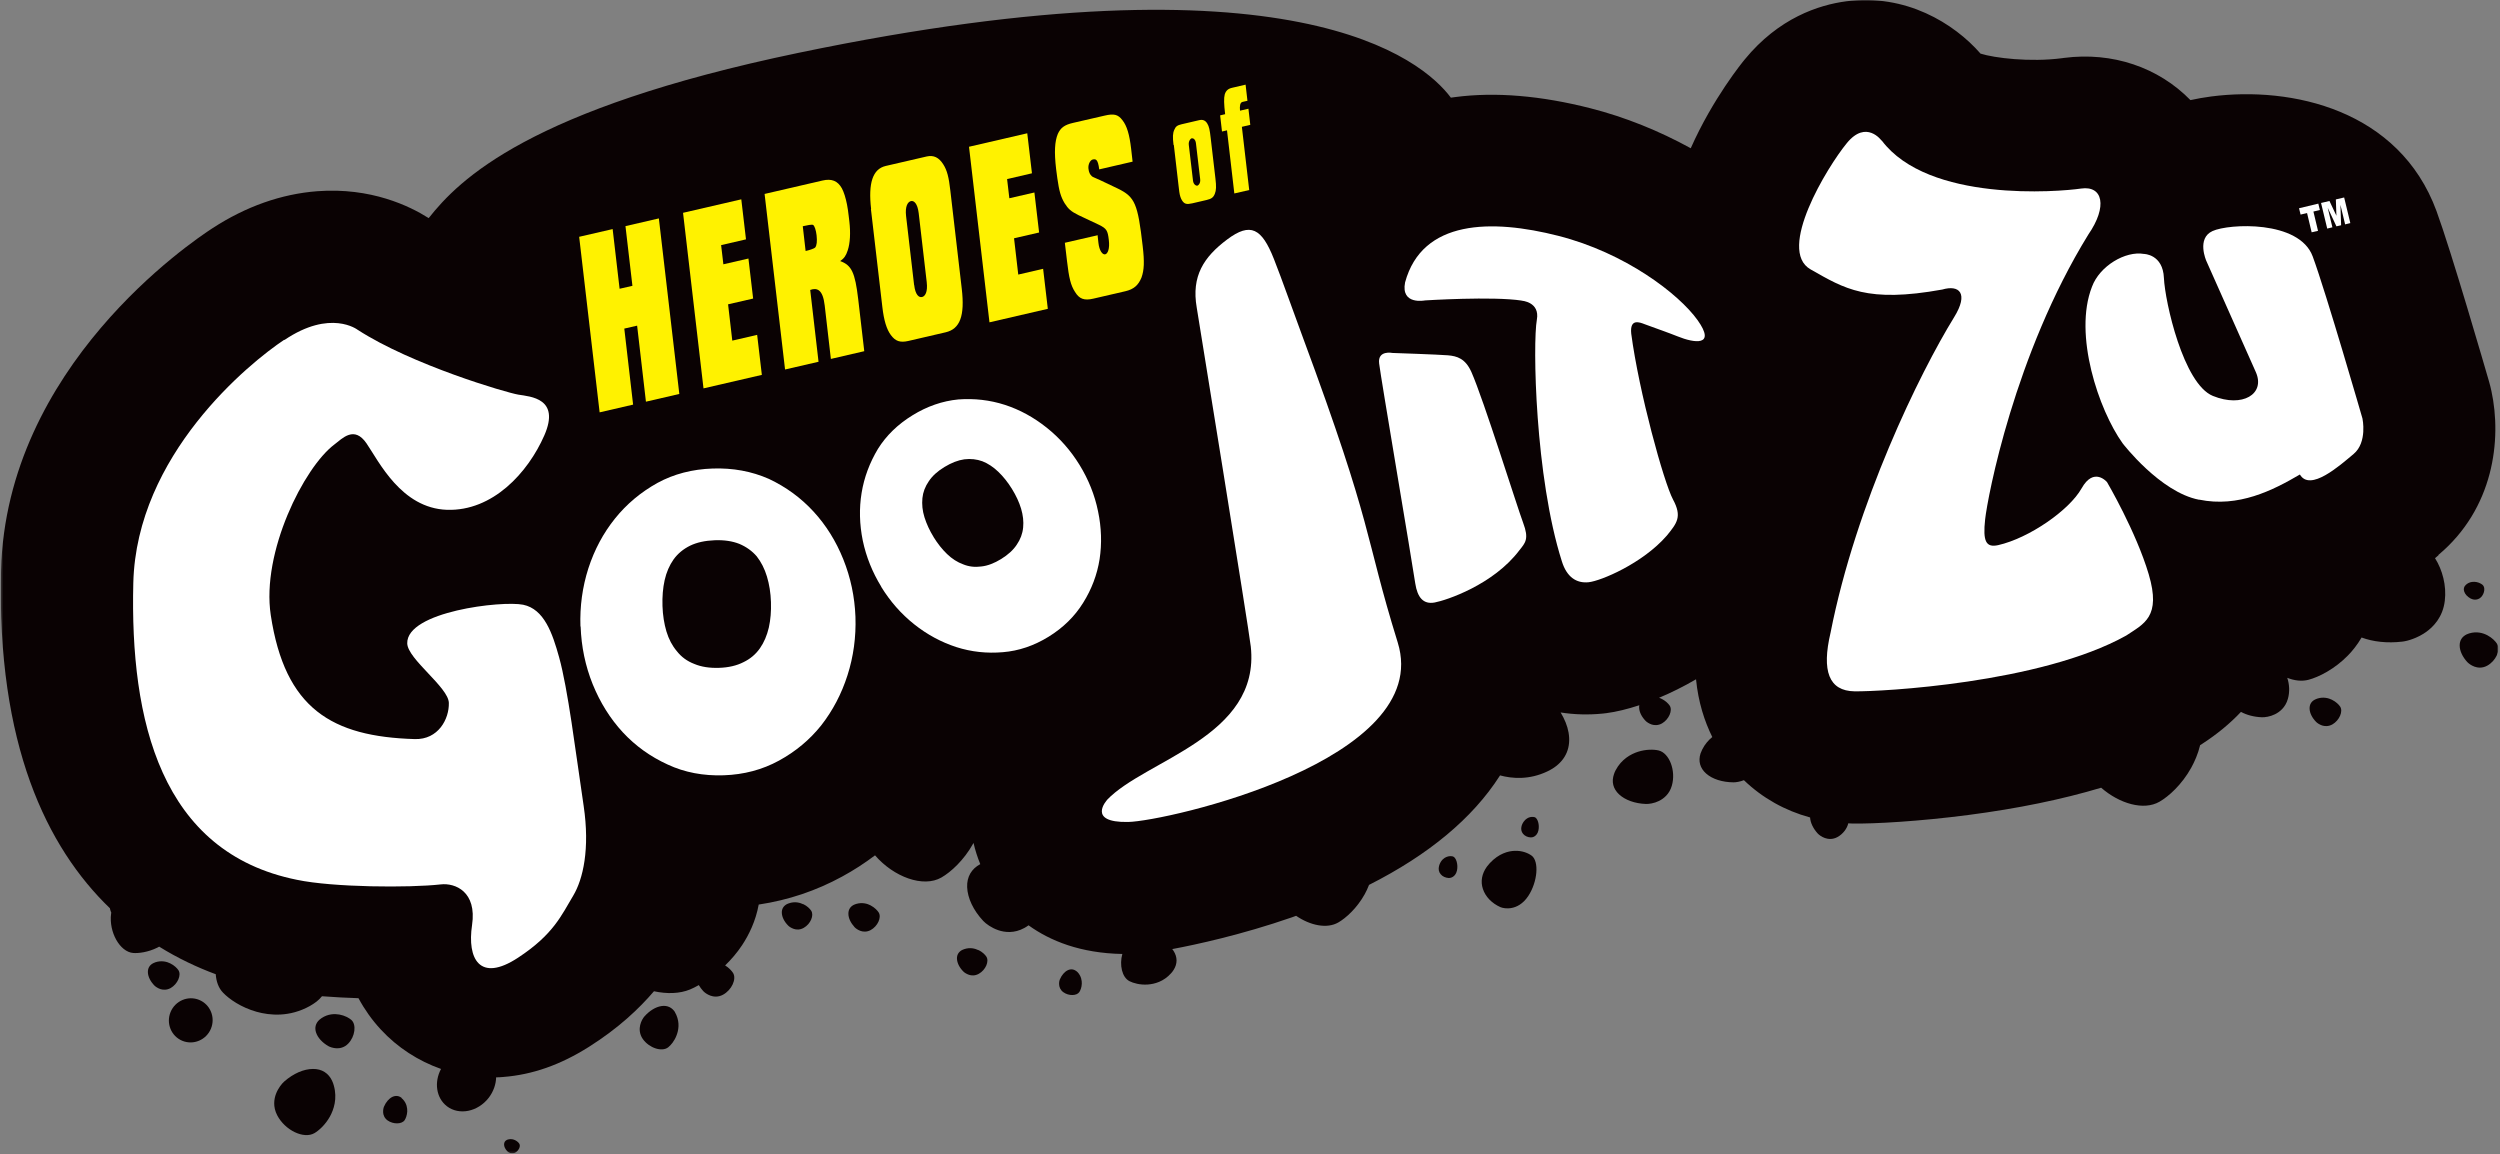 <svg width="1081" height="499" viewBox="0 0 1081 499" fill="none" xmlns="http://www.w3.org/2000/svg">
<rect x="0" y="0" width="1081" height="499" fill="#808080" stroke="none"/>
<g clip-path="url(#clip0_5003_18418)">
<mask id="mask0_5003_18418" style="mask-type:luminance" maskUnits="userSpaceOnUse" x="0" y="0" width="1081" height="499">
<path d="M1080.33 0H0.328V498.771H1080.33V0Z" fill="white"/>
</mask>
<g mask="url(#mask0_5003_18418)">
<path d="M143.664 467.46C142.097 464.033 139.176 462.171 135.323 462.214C131.344 462.214 126.815 464.202 122.92 467.63C121.861 468.56 120.296 470.507 119.365 472.918C118.518 475.118 117.925 478.545 119.872 482.269C123.259 488.743 131.344 492.636 135.959 489.97C137.906 488.827 140.658 486.374 142.647 482.819C144.298 479.815 145.949 475.076 144.34 469.364C144.171 468.687 143.917 468.052 143.664 467.502V467.46Z" fill="#0A0203"/>
<path d="M91.215 444.792C93.225 439.908 90.947 434.342 86.126 432.358C81.305 430.375 75.766 432.726 73.755 437.61C71.744 442.494 74.022 448.06 78.844 450.044C83.665 452.027 89.204 449.676 91.215 444.792Z" fill="#0A0203"/>
<path d="M717.149 324.488C715.16 324.023 711.773 323.938 708.217 325.081C705.254 326.054 701.147 328.212 698.607 333.036C698.311 333.586 698.057 334.178 697.888 334.728C696.745 338.029 697.507 341.074 700.089 343.487C702.714 345.941 706.947 347.464 711.689 347.633C712.958 347.675 715.244 347.38 717.361 346.322C719.308 345.348 721.848 343.445 722.906 339.721C724.769 333.289 721.848 325.588 717.149 324.488Z" fill="#0A0203"/>
<path d="M423.067 410.849C421.669 410.171 419.468 409.536 416.885 410.425C416.59 410.51 416.293 410.636 416.039 410.763C414.515 411.568 413.711 412.879 413.795 414.614C413.88 416.391 414.854 418.379 416.504 420.03C416.928 420.495 417.86 421.13 419.002 421.511C420.018 421.849 421.584 422.019 423.278 421.045C426.199 419.395 427.807 415.671 426.495 413.641C425.945 412.794 424.759 411.61 423.109 410.805L423.067 410.849Z" fill="#0A0203"/>
<path d="M347.331 391.003C345.935 390.325 343.733 389.691 341.151 390.58C340.854 390.664 340.558 390.791 340.304 390.917C338.78 391.722 337.975 393.033 338.061 394.768C338.145 396.546 339.119 398.534 340.77 400.184C341.193 400.65 342.124 401.284 343.268 401.665C344.283 402.004 345.85 402.173 347.544 401.2C350.464 399.549 352.073 395.826 350.76 393.795C350.21 392.949 349.025 391.764 347.374 390.961L347.331 391.003Z" fill="#0A0203"/>
<path d="M376.501 391.511C375.062 390.749 372.818 390.073 370.152 390.876C369.855 390.96 369.558 391.088 369.262 391.215C367.654 391.976 366.807 393.373 366.849 395.15C366.849 397.011 367.865 399.085 369.516 400.905C369.939 401.369 370.871 402.089 372.056 402.512C373.114 402.893 374.723 403.105 376.459 402.174C379.506 400.524 381.242 396.715 379.972 394.6C379.422 393.711 378.236 392.442 376.543 391.554L376.501 391.511Z" fill="#0A0203"/>
<path d="M222.829 493.061C222.109 492.68 220.967 492.341 219.612 492.722C219.442 492.764 219.315 492.806 219.189 492.891C218.384 493.272 217.961 493.949 217.961 494.88C217.961 495.811 218.469 496.869 219.315 497.757C219.527 498.011 219.993 498.349 220.586 498.561C221.093 498.73 221.94 498.857 222.787 498.391C224.311 497.546 225.2 495.641 224.565 494.584C224.311 494.118 223.676 493.484 222.829 493.061Z" fill="#0A0203"/>
<path d="M146.758 438.689C144.811 438.35 141.89 438.308 139.012 440.255C138.673 440.466 138.376 440.72 138.08 440.974C136.472 442.455 135.963 444.401 136.683 446.517C137.403 448.675 139.308 450.79 141.932 452.314C142.652 452.737 144.007 453.202 145.489 453.286C146.843 453.329 148.875 453.033 150.568 451.256C153.532 448.209 154.209 443.047 151.923 441.016C150.949 440.17 149.087 439.112 146.758 438.689Z" fill="#0A0203"/>
<path d="M1066.69 252.518C1066.69 252.518 1066.36 252.771 1066.23 252.898C1065.39 253.66 1065.14 254.676 1065.52 255.776C1065.89 256.918 1066.87 258.018 1068.26 258.779C1068.65 258.992 1069.32 259.245 1070.12 259.287C1070.85 259.287 1071.86 259.161 1072.8 258.229C1074.36 256.621 1074.7 253.956 1073.47 252.898C1072.96 252.475 1071.99 251.883 1070.77 251.671C1069.75 251.502 1068.22 251.46 1066.74 252.475L1066.69 252.518Z" fill="#0A0203"/>
<path d="M1079.77 278.454C1079.1 277.354 1077.62 275.788 1075.54 274.688C1073.76 273.757 1070.97 272.869 1067.67 273.885C1067.28 274.012 1066.91 274.138 1066.57 274.307C1064.58 275.281 1063.52 276.973 1063.56 279.173C1063.6 281.458 1064.79 284.039 1066.86 286.282C1067.42 286.874 1068.56 287.763 1070 288.271C1071.31 288.735 1073.3 289.032 1075.46 287.847C1079.18 285.816 1081.38 281.078 1079.77 278.454Z" fill="#0A0203"/>
<path d="M77.159 419.522C76.567 418.634 75.339 417.406 73.603 416.561C72.164 415.842 69.836 415.206 67.169 416.095C66.872 416.18 66.576 416.306 66.28 416.476C64.671 417.28 63.867 418.676 63.951 420.496C64.036 422.357 65.052 424.388 66.788 426.165C67.253 426.631 68.227 427.307 69.37 427.688C70.428 428.027 72.079 428.196 73.815 427.223C76.821 425.488 78.514 421.596 77.159 419.522Z" fill="#0A0203"/>
<path d="M1008.32 302.572C1006.88 301.853 1004.55 301.218 1001.89 302.107C1001.59 302.192 1001.29 302.318 1001 302.487C999.39 303.292 998.586 304.687 998.67 306.508C998.755 308.369 999.771 310.4 1001.51 312.177C1001.97 312.643 1002.95 313.319 1004.09 313.7C1005.15 314.038 1006.8 314.207 1008.53 313.235C1011.54 311.5 1013.24 307.608 1011.88 305.534C1011.29 304.645 1010.06 303.418 1008.32 302.572Z" fill="#0A0203"/>
<path d="M1054.37 239.95C1078.26 219.937 1081.85 190.15 1077.28 169.035C1076.98 167.724 1076.69 166.413 1076.31 165.143C1074.61 159.304 1059.92 108.615 1053.53 91.225C1037.4 47.432 990.961 37.192 956.079 41.72C952.945 42.143 949.983 42.651 947.146 43.285C933.346 29.153 913.449 22.299 892.409 25.049L891.52 25.176C877.721 26.953 862.438 25.091 856.384 23.187C844.87 9.986 823.957 -2.792 798.388 0.551C786.45 2.116 769.136 7.744 754.404 25.726C753.558 26.741 740.646 42.524 731.079 64.103C717.405 56.571 702.589 50.605 687.814 46.84C666.309 41.339 646.581 39.689 629.225 41.974C628.59 42.058 627.997 42.143 627.363 42.228C615.043 25.768 559.46 -21.79 345.255 22.849C228.713 47.136 198.529 77.685 185.363 94.313C185.279 94.271 185.236 94.229 185.152 94.186C177.193 89.151 160.43 80.943 137.231 82.678C121.652 83.862 106.328 89.278 91.892 98.671C82.833 104.553 2.696 158.415 0.453 246.636C-1.452 321.823 20.18 366.378 47.527 392.738C47.527 392.865 47.569 392.992 47.612 393.162C47.739 393.669 47.908 394.176 48.12 394.642C48.12 394.812 48.035 394.938 48.035 395.107C47.019 403.063 51.845 411.609 57.602 412.075C60.015 412.244 64.037 411.736 68.059 409.748C68.313 409.62 68.567 409.451 68.821 409.324C76.991 414.402 85.288 418.294 93.289 421.257C93.501 424.429 94.517 427.264 96.464 429.253C99.089 432.003 104.296 435.643 110.984 437.504C116.614 439.07 125.123 439.915 133.972 435.007C135.029 434.415 135.961 433.78 136.807 433.146C137.738 432.427 138.543 431.622 139.221 430.777C144.681 431.2 150.058 431.453 155.01 431.622C157.677 436.573 160.895 441.101 164.663 445.163C171.901 452.99 180.876 458.745 190.698 462.214C187.65 467.926 188.581 474.739 193.238 478.335C198.529 482.396 206.614 480.746 211.313 474.696C213.388 471.989 214.447 468.857 214.531 465.852C215.547 465.852 216.562 465.768 217.579 465.684C230.236 464.71 242.344 460.437 254.663 452.652C267.447 444.57 276.337 436.15 282.772 428.619C288.487 429.845 293.905 429.676 298.351 427.857C299.535 427.35 300.848 426.714 302.16 425.953C302.669 426.842 303.303 427.687 304.066 428.534C304.616 429.126 305.759 430.014 307.198 430.522C308.51 430.988 310.5 431.284 312.659 430.1C316.384 428.069 318.585 423.329 316.977 420.707C316.384 419.775 315.198 418.464 313.548 417.449C316.173 414.909 318.713 411.99 320.914 408.648C323.834 404.205 326.756 398.323 328.068 391.13C340.811 389.227 352.918 385.164 364.136 379.029C369.131 376.321 373.872 373.233 378.359 369.847C386.445 379.198 399.23 383.98 407.104 379.41C411.083 377.126 416.756 372.047 420.82 364.728C420.862 364.643 420.905 364.559 420.947 364.474C421.667 367.605 422.64 370.652 423.868 373.655C420.058 375.687 418.026 379.156 418.196 383.599C418.365 388.338 420.905 393.669 425.138 398.197C426.281 399.423 428.694 401.2 431.657 402.216C434.366 403.147 438.514 403.697 442.96 401.243C443.595 400.905 444.146 400.524 444.738 400.1C454.136 406.87 467.217 412.159 485.293 412.498C483.981 417.279 485.166 422.61 488.384 424.26C490.035 425.107 492.997 425.953 496.342 425.699C499.178 425.487 503.2 424.472 506.459 420.749C506.84 420.326 507.179 419.86 507.476 419.394C509.169 416.729 509.169 413.852 507.433 411.144C507.263 410.89 507.094 410.636 506.883 410.382C517.043 408.478 536.727 404.247 558.571 396.673C559.206 396.462 559.799 396.208 560.434 395.996C566.572 400.185 573.769 401.708 578.679 398.873C581.982 396.97 586.723 392.738 590.11 386.645C590.744 385.461 591.422 384.106 591.972 382.626C617.753 369.594 636.719 353.853 648.487 335.49C648.529 335.406 648.571 335.363 648.614 335.279C653.947 336.717 661.229 337.267 669.018 333.587C670.077 333.079 671.05 332.529 671.939 331.936C677.146 328.382 679.347 323.093 678.247 316.746C677.739 313.869 676.554 310.95 674.818 308.072C680.744 309.003 686.84 309.172 693.148 308.538L694.587 308.369C698.863 307.819 703.689 306.634 708.853 304.942C708.769 305.322 708.727 305.703 708.769 306.084C708.853 307.945 709.87 309.976 711.606 311.753C712.071 312.219 713.045 312.896 714.188 313.277C715.246 313.615 716.897 313.785 718.633 312.811C721.638 311.077 723.332 307.184 721.977 305.11C721.384 304.222 720.156 302.995 718.421 302.149C718.125 301.979 717.744 301.852 717.363 301.726C722.612 299.525 727.988 296.86 733.365 293.728C734.338 303.671 737.047 311.922 740.392 318.693C738.783 320.004 737.217 321.739 736.031 324.108C735.735 324.701 735.524 325.251 735.311 325.801C734.253 329.102 735.1 332.148 737.725 334.475C740.434 336.887 744.752 338.241 749.578 338.283C750.636 338.283 752.33 338.029 754.066 337.353C762.066 345.052 771.803 350.511 782.682 353.473C782.809 355.716 783.995 358.211 785.942 360.369C786.493 360.962 787.635 361.851 789.075 362.358C790.387 362.824 792.376 363.12 794.535 361.935C796.907 360.624 798.684 358.254 799.192 356.011C799.785 356.011 800.378 356.096 800.97 356.096C810.242 356.266 829.884 355.166 851.008 352.415C872.514 349.623 891.732 345.646 908.539 340.61C916.497 347.549 926.995 350.595 933.769 346.66C937.748 344.376 943.421 339.298 947.485 331.979C948.924 329.355 950.406 326.055 951.338 322.204L952.142 321.697C958.872 317.338 964.418 312.685 968.991 307.819C971.487 309.172 974.621 310.019 978.049 310.145C979.319 310.188 981.606 309.892 983.722 308.834C985.669 307.861 988.209 305.957 989.267 302.233C990.156 299.187 989.945 295.886 989.014 293.094C992.146 294.32 995.279 294.702 998.2 293.94C1002.64 292.756 1009.46 289.371 1015.31 283.363C1017.25 281.374 1019.32 278.792 1021.15 275.662C1026.18 277.523 1032.28 278.2 1038.72 277.439C1041.08 277.184 1045.14 275.957 1048.83 273.419C1052.13 271.134 1056.28 266.903 1057.13 259.795C1057.93 253.236 1056.11 246.424 1052.9 241.346C1053.11 241.177 1053.36 240.966 1053.57 240.796L1054.41 240.077L1054.37 239.95Z" fill="#0A0203"/>
<path d="M465.438 419.944C464.296 419.056 462.983 418.886 461.629 419.563C460.274 420.241 459.046 421.679 458.284 423.499C458.072 424.005 457.861 424.937 457.987 425.91C458.072 426.799 458.453 428.068 459.808 429.041C462.094 430.692 465.566 430.649 466.708 428.956C467.173 428.237 467.725 426.926 467.767 425.36C467.809 424.049 467.555 422.144 466.031 420.452C465.861 420.241 465.65 420.071 465.481 419.944H465.438Z" fill="#0A0203"/>
<path d="M173.681 474.738C172.453 473.765 171.055 473.638 169.616 474.315C168.177 475.034 166.865 476.558 166.018 478.546C165.806 479.054 165.595 480.069 165.679 481.127C165.764 482.101 166.187 483.454 167.584 484.47C170.039 486.205 173.723 486.162 174.95 484.385C175.459 483.624 176.009 482.227 176.093 480.577C176.135 479.182 175.882 477.15 174.231 475.373C174.019 475.161 173.85 474.992 173.637 474.823L173.681 474.738Z" fill="#0A0203"/>
<path d="M628.168 370.313C627.533 370.144 626.517 370.102 625.416 370.566C624.485 370.948 623.215 371.836 622.452 373.782C622.368 373.994 622.283 374.248 622.241 374.459C621.902 375.771 622.114 377.04 622.918 377.972C623.722 378.987 625.035 379.579 626.517 379.664C626.898 379.664 627.617 379.537 628.253 379.114C628.845 378.733 629.649 377.972 629.988 376.448C630.58 373.825 629.649 370.736 628.21 370.313H628.168Z" fill="#0A0203"/>
<path d="M663.513 353.346C662.921 353.176 661.948 353.134 660.931 353.557C660.085 353.938 658.9 354.742 658.138 356.561C658.053 356.773 657.969 356.984 657.925 357.197C657.588 358.423 657.799 359.608 658.561 360.539C659.323 361.469 660.551 362.062 661.948 362.104C662.329 362.104 662.963 362.019 663.599 361.597C664.149 361.216 664.911 360.497 665.207 359.1C665.758 356.647 664.911 353.726 663.513 353.303V353.346Z" fill="#0A0203"/>
<path d="M662.253 369.976C660.855 368.918 658.23 367.776 654.971 367.902C652.219 367.987 648.155 369.002 644.219 373.191C643.753 373.698 643.33 374.206 642.948 374.714C640.747 377.761 640.112 381.146 641.213 384.404C642.313 387.746 645.065 390.581 648.748 392.231C649.722 392.655 651.669 393.035 653.786 392.57C655.69 392.189 658.485 390.962 660.813 387.45C664.835 381.357 665.596 372.514 662.295 369.976H662.253Z" fill="#0A0203"/>
<path d="M291.92 437.715C290.608 435.642 288.576 434.669 286.121 435.008C283.581 435.345 280.872 436.996 278.628 439.535C278.035 440.211 277.188 441.607 276.808 443.257C276.469 444.739 276.385 447.023 277.95 449.266C280.703 453.158 286.205 454.978 288.915 452.863C290.058 451.974 291.624 450.155 292.556 447.658C293.36 445.585 293.995 442.369 292.429 438.815C292.259 438.392 292.048 438.011 291.836 437.672L291.92 437.715Z" fill="#0A0203"/>
<path d="M122.92 146.907C107.68 157.02 58.997 196.708 57.642 252.053C56.161 311.628 69.538 368.579 128.381 380.426C144.002 383.726 177.064 383.938 190.569 382.415C196.833 381.696 206.274 385.546 204.115 400.017C201.956 414.487 207.332 425.065 224.011 414.106C239.293 404.078 242.765 395.785 247.887 387.239C252.121 380.13 255.126 367.098 252.374 348.48C248.692 323.771 245.601 298.087 241.749 284.167C238.912 273.927 235.314 263.349 226.213 261.488C217.111 259.626 175.751 264.407 176.09 278.201C176.259 285.013 193.912 297.156 194.082 303.927C194.251 310.908 189.51 319.878 179.35 319.582C143.494 318.524 123.216 306.465 117.078 265.973C112.972 238.767 131.429 202.124 144.552 192.223C148.065 189.557 153.146 183.93 158.479 191.715C163.814 199.501 173.508 219.768 193.278 220.445C213.046 221.081 228.287 204.409 235.356 188.288C242.426 172.168 229.303 171.491 224.138 170.644C219.016 169.799 178.165 157.824 154.627 142.591C154.627 142.591 142.901 133.537 122.962 147.034L122.92 146.907Z" fill="white"/>
<path d="M950.916 216.044C967.849 219.556 982.751 212.067 994.477 205.17C998.88 212.744 1011.71 201.32 1017.72 196.285C1023.73 191.249 1021.53 180.968 1021.53 180.968C1021.53 180.968 1005.86 126.725 1000.02 110.9C994.181 95.075 963.743 96.683 956.716 99.898C949.688 103.072 954.006 112.803 954.006 112.803C954.006 112.803 971.236 151.434 975.427 160.912C979.619 170.39 969.627 176.399 956.843 171.194C944.1 165.99 936.142 130.532 935.677 120.208C935.253 109.884 927.041 109.8 927.041 109.8C919.04 108.403 907.864 115.004 904.562 124.017C896.476 144.664 907.483 177.244 917.812 191.672C917.812 191.672 933.983 212.829 950.874 216.086L950.916 216.044Z" fill="white"/>
<path d="M813.586 60.802C813.586 60.802 806.982 51.578 798.558 61.902C790.091 72.226 768.163 108.149 782.895 116.484C797.669 124.861 807.278 131.082 839.832 125.2C847.156 123.042 851.389 126.766 844.955 137.175C830.054 161.377 802.579 217.482 791.531 273.588C787.636 290.132 790.768 298.764 801.902 298.932C813.035 299.101 882.292 295.505 919.376 274.814C927.039 269.695 934.573 266.776 929.113 248.327C923.652 229.88 911.079 208.47 911.079 208.47C911.079 208.47 905.406 201.658 900.072 211.178C894.738 220.656 877.382 232.672 864.004 235.718C858.755 236.861 857.316 234.154 858.374 224.548C859.433 214.944 871.031 153.295 902.993 101.421C911.376 89.278 909.301 80.138 899.818 81.535C890.336 82.931 833.821 87.67 813.628 60.717L813.586 60.802Z" fill="white"/>
<path d="M658.017 130.025C658.017 130.025 665.933 130.532 664.536 138.233C662.715 148.346 663.732 206.186 675.331 242.659C677.448 249.555 681.68 252.306 686.929 251.756C692.18 251.206 710.255 243.675 720.754 231.574C725.157 226.157 727.4 223.407 723.421 216.002C719.442 208.598 708.689 169.544 705.345 144.284C704.667 137.598 708.943 139.333 711.144 140.18C713.346 141.025 721.939 144.03 725.452 145.469C732.523 148.346 742.174 149.87 734.046 138.445C725.877 127.021 702.72 109.334 673.807 101.973C644.935 94.61 614.921 94.948 607.555 122.112C605.609 132.056 616.191 129.898 616.191 129.898C616.191 129.898 645.528 128.036 658.017 129.982V130.025Z" fill="white"/>
<path d="M602.094 152.619C602.094 152.619 595.617 151.265 596.337 157.146C597.015 163.027 610.519 242.446 611.958 252.263C612.889 258.313 615.429 261.445 620.383 260.514C625.335 259.582 645.697 252.897 657 237.919C659.582 234.661 661.234 233.053 658.609 226.072C655.985 219.09 641.507 172.759 636.257 160.912C633.632 154.988 629.992 153.973 626.097 153.634C622.161 153.296 602.137 152.619 602.137 152.619H602.094Z" fill="white"/>
<path d="M250.983 270.881C250.687 262.207 251.83 253.829 254.412 245.747C257.037 237.666 260.889 230.474 265.927 224.211C270.964 217.949 277.061 212.83 284.299 208.809C291.369 204.959 299.328 202.886 308.133 202.59C316.896 202.294 324.981 203.774 332.475 207.075C339.925 210.587 346.318 215.283 351.736 221.165C357.155 227.045 361.473 233.943 364.648 241.855C367.822 249.768 369.558 258.019 369.897 266.692C370.193 275.45 369.05 283.87 366.468 291.952C363.885 300.034 360.075 307.269 355.123 313.615C350.127 319.878 344.031 324.955 336.835 328.89C329.638 332.825 321.68 334.941 312.916 335.237C304.153 335.533 296.025 334.01 288.702 330.583C281.209 327.156 274.774 322.543 269.314 316.662C263.81 310.696 259.492 303.757 256.274 295.845C253.1 287.933 251.364 279.64 251.068 270.881H250.983ZM286.458 262.038C286.586 266.015 287.178 269.696 288.152 272.997C289.167 276.382 290.692 279.259 292.682 281.585C294.629 284.082 297.126 285.901 300.217 287.086C303.222 288.356 306.778 288.906 310.885 288.778C315.033 288.652 318.59 287.806 321.468 286.325C324.389 284.928 326.801 282.898 328.622 280.274C330.358 277.777 331.628 274.816 332.432 271.389C333.194 268.004 333.49 264.323 333.364 260.346C333.236 256.368 332.644 252.687 331.628 249.302C330.611 245.917 329.13 243.039 327.225 240.586C325.236 238.259 322.695 236.439 319.69 235.17C316.684 233.985 313.128 233.435 308.979 233.604C304.831 233.774 301.36 234.535 298.439 235.931C295.433 237.412 293.063 239.401 291.284 241.855C289.464 244.436 288.152 247.44 287.389 250.868C286.628 254.295 286.331 258.019 286.458 262.038Z" fill="white"/>
<path d="M381.068 253.701C377.216 247.44 374.549 240.796 373.067 233.773C371.627 226.706 371.459 219.809 372.56 213.124C373.66 206.397 376.031 200.093 379.629 194.084C383.227 188.329 388.223 183.464 394.572 179.572C400.88 175.678 407.484 173.393 414.384 172.716C421.327 172.209 428.016 172.971 434.45 175.043C440.884 177.117 446.938 180.417 452.568 184.902C458.198 189.387 462.94 194.761 466.792 201.023C470.645 207.285 473.355 214.013 474.794 221.079C476.275 228.145 476.487 235.042 475.47 241.769C474.412 248.454 472.041 254.759 468.359 260.64C464.719 266.522 459.723 271.43 453.415 275.322C447.108 279.215 440.461 281.458 433.646 282.008C426.703 282.6 420.014 281.881 413.537 279.807C407.018 277.692 400.88 274.391 395.25 269.906C389.619 265.421 384.878 260.005 380.983 253.659L381.068 253.701ZM403.673 232.207C405.452 235.084 407.399 237.539 409.516 239.569C411.675 241.642 414.003 243.124 416.459 244.011C418.914 245.027 421.539 245.324 424.332 244.943C427.085 244.646 429.92 243.546 432.884 241.727C435.889 239.865 438.133 237.834 439.657 235.507C441.223 233.223 442.154 230.768 442.409 228.06C442.663 225.522 442.366 222.771 441.52 219.937C440.673 217.144 439.361 214.308 437.583 211.431C435.805 208.555 433.857 206.101 431.698 204.027C429.539 201.954 427.254 200.43 424.798 199.458C422.343 198.569 419.761 198.272 416.966 198.611C414.257 198.992 411.421 200.092 408.415 201.912C405.41 203.731 403.166 205.762 401.642 208.047C400.033 210.374 399.102 212.828 398.848 215.409C398.594 218.074 398.848 220.825 399.737 223.659C400.626 226.495 401.938 229.372 403.717 232.249L403.673 232.207Z" fill="white"/>
<path d="M994.14 90.039L1002.44 88.051L1003.11 90.801L1000.32 91.478L1002.31 99.813L999.559 100.448L997.569 92.113L994.775 92.79L994.098 90.039H994.14Z" fill="white"/>
<path d="M1003.66 87.754L1007.26 86.908L1010.27 93.297L1010.02 86.231L1013.61 85.385L1016.28 96.471L1014.03 97.02L1012 88.558L1012.3 97.401L1010.27 97.867L1006.5 89.828L1008.53 98.29L1006.29 98.84L1003.62 87.754H1003.66Z" fill="white"/>
<path d="M478.693 345.899C478.693 345.899 469.634 355.758 487.795 355.419C504.22 355.123 620.212 328.847 604.379 277.82C589.563 230.007 594.517 229.923 563.232 145.553C559.845 136.499 554.13 120.251 550.829 111.958C545.579 98.714 540.753 95.964 530.636 103.538C520.519 111.112 515.099 119.363 517.471 133.029C517.471 133.029 540.076 272.404 540.838 279.555C545.113 318.735 495.118 328.51 478.651 345.899H478.693Z" fill="white"/>
<path d="M250.43 102.394L264.907 99.052L267.913 124.861L273.459 123.592L270.453 97.782L284.889 94.439L293.736 170.347L279.301 173.69L275.491 140.813L269.945 142.082L273.755 174.959L259.277 178.301L250.43 102.394Z" fill="#FFF200"/>
<path d="M295.305 92.028L320.535 86.189L322.567 103.495L311.814 105.991L312.788 114.284L323.625 111.788L325.657 129.093L314.82 131.59L316.64 147.287L327.393 144.792L329.425 162.097L304.194 167.936L295.347 92.028H295.305Z" fill="#FFF200"/>
<path d="M330.609 83.862L355.628 78.065C359.607 77.134 362.19 78.192 364.011 81.407C364.9 83.058 365.661 85.469 366.254 88.474C366.55 90.039 366.804 91.732 366.973 93.339L367.27 95.836C367.82 100.617 367.609 105.102 366.55 108.275C365.789 110.56 365.069 111.66 363.291 112.888C368.243 114.665 369.726 117.838 371.08 129.304L373.705 151.856L359.27 155.199L356.602 132.097C355.798 125.031 353.216 124.354 350.337 125.369L353.935 156.426L339.458 159.769L330.609 83.862ZM348.347 108.53C349.829 108.191 351.988 107.556 352.496 107.006C353.173 106.16 353.385 104.34 353.088 101.717C352.835 99.559 352.242 97.698 351.607 97.275C351.099 96.936 348.898 97.444 347.119 97.825L348.347 108.53Z" fill="#FFF200"/>
<path d="M376.67 90.421C375.358 79.039 377.389 73.073 382.977 71.761L400.714 67.657C403.72 66.98 406.006 68.08 407.911 71.127C409.52 73.665 410.282 76.669 410.917 82.339L415.87 124.905C417.224 136.498 415.151 142.253 408.885 143.691L392.841 147.415C389.158 148.261 387.168 147.541 385.178 144.833C383.358 142.337 382.216 138.614 381.538 132.818L376.584 90.379L376.67 90.421ZM395.296 123.254C395.804 127.57 397.371 128.755 398.725 128.417C399.995 128.12 401.222 126.301 400.714 121.985L397.243 92.156C396.735 87.924 395.169 86.655 393.9 86.951C392.502 87.29 391.317 89.194 391.783 93.383L395.254 123.212L395.296 123.254Z" fill="#FFF200"/>
<path d="M418.957 63.468L444.187 57.629L446.219 74.934L435.467 77.431L436.44 85.724L447.277 83.228L449.31 100.533L438.472 103.03L440.293 118.727L451.045 116.231L453.078 133.536L427.846 139.375L418.999 63.468H418.957Z" fill="#FFF200"/>
<path d="M474.581 101.59L474.961 105.018C475.342 108.445 476.74 110.222 477.882 109.969C479.025 109.714 479.914 107.514 479.449 103.748C478.983 99.644 478.475 98.84 475.258 97.232L466.283 93.001C463.066 91.393 461.922 90.378 460.315 87.839C458.663 85.047 457.986 82.635 457.181 77.007C456.97 75.653 456.801 74.384 456.673 73.157C455.784 65.668 456.081 61.14 457.393 57.925C458.579 55.301 460.229 53.99 463.955 53.144L477.543 50.013C481.692 49.039 483.428 49.462 485.332 51.959C487.28 54.413 488.38 58.136 489.1 64.314L489.736 69.899L475.3 73.242C474.75 68.672 473.734 68.714 472.506 68.968C471.49 69.18 470.432 70.957 470.643 72.903C470.813 74.511 471.278 75.442 472.125 76.204C472.464 76.584 473.48 76.838 475.596 77.854L483.343 81.535C490.794 85.174 491.979 88.051 494.096 106.414C494.901 113.226 494.731 116.781 493.588 119.996C492.233 123.339 490.244 125.074 486.645 125.919L472.76 129.135C468.781 130.066 466.664 129.263 464.801 126.174C462.981 123.339 462.219 120.208 461.372 112.846L460.441 104.975L474.453 101.76L474.581 101.59Z" fill="#FFF200"/>
<path d="M507.435 62.664C507.011 59.194 507.096 57.586 507.773 56.105C508.366 54.667 509.085 54.159 510.906 53.736L518.525 51.959C520.092 51.578 521.234 52.086 522.039 53.44C522.801 54.709 523.098 56.021 523.521 59.829L525.552 77.177C525.976 80.731 525.891 82.254 525.299 83.777C524.663 85.385 523.86 85.978 521.701 86.485L515.52 87.924C513.107 88.474 512.133 88.22 511.159 86.739C510.567 85.85 510.144 84.581 509.932 82.973C509.847 82.593 509.763 81.704 509.636 80.561L507.561 62.664H507.435ZM515.858 78.15C516.071 79.842 517.255 80.435 517.806 80.265C518.356 80.054 519.161 79.081 518.949 77.43L517.129 61.944C516.916 60.252 515.985 59.744 515.393 59.786C514.843 59.829 513.826 60.971 514.038 62.664L515.858 78.15Z" fill="#FFF200"/>
<path d="M530.549 56.359L528.39 56.867L527.586 49.886L529.745 49.378C529.237 45.02 529.153 42.396 529.576 40.831C530.084 39.181 531.057 38.334 532.793 37.953L538.593 36.6L539.397 43.581L537.323 44.047C536.137 44.3 536.011 45.908 536.18 47.855L539.82 47.008L540.624 53.99L536.984 54.836L540.159 82.169L533.724 83.65L530.549 56.317V56.359Z" fill="#FFF200"/>
</g>
</g>
<defs>
<clipPath id="clip0_5003_18418">
<rect width="1080" height="498.771" fill="white" transform="translate(0.328)"/>
</clipPath>
</defs>
</svg>
